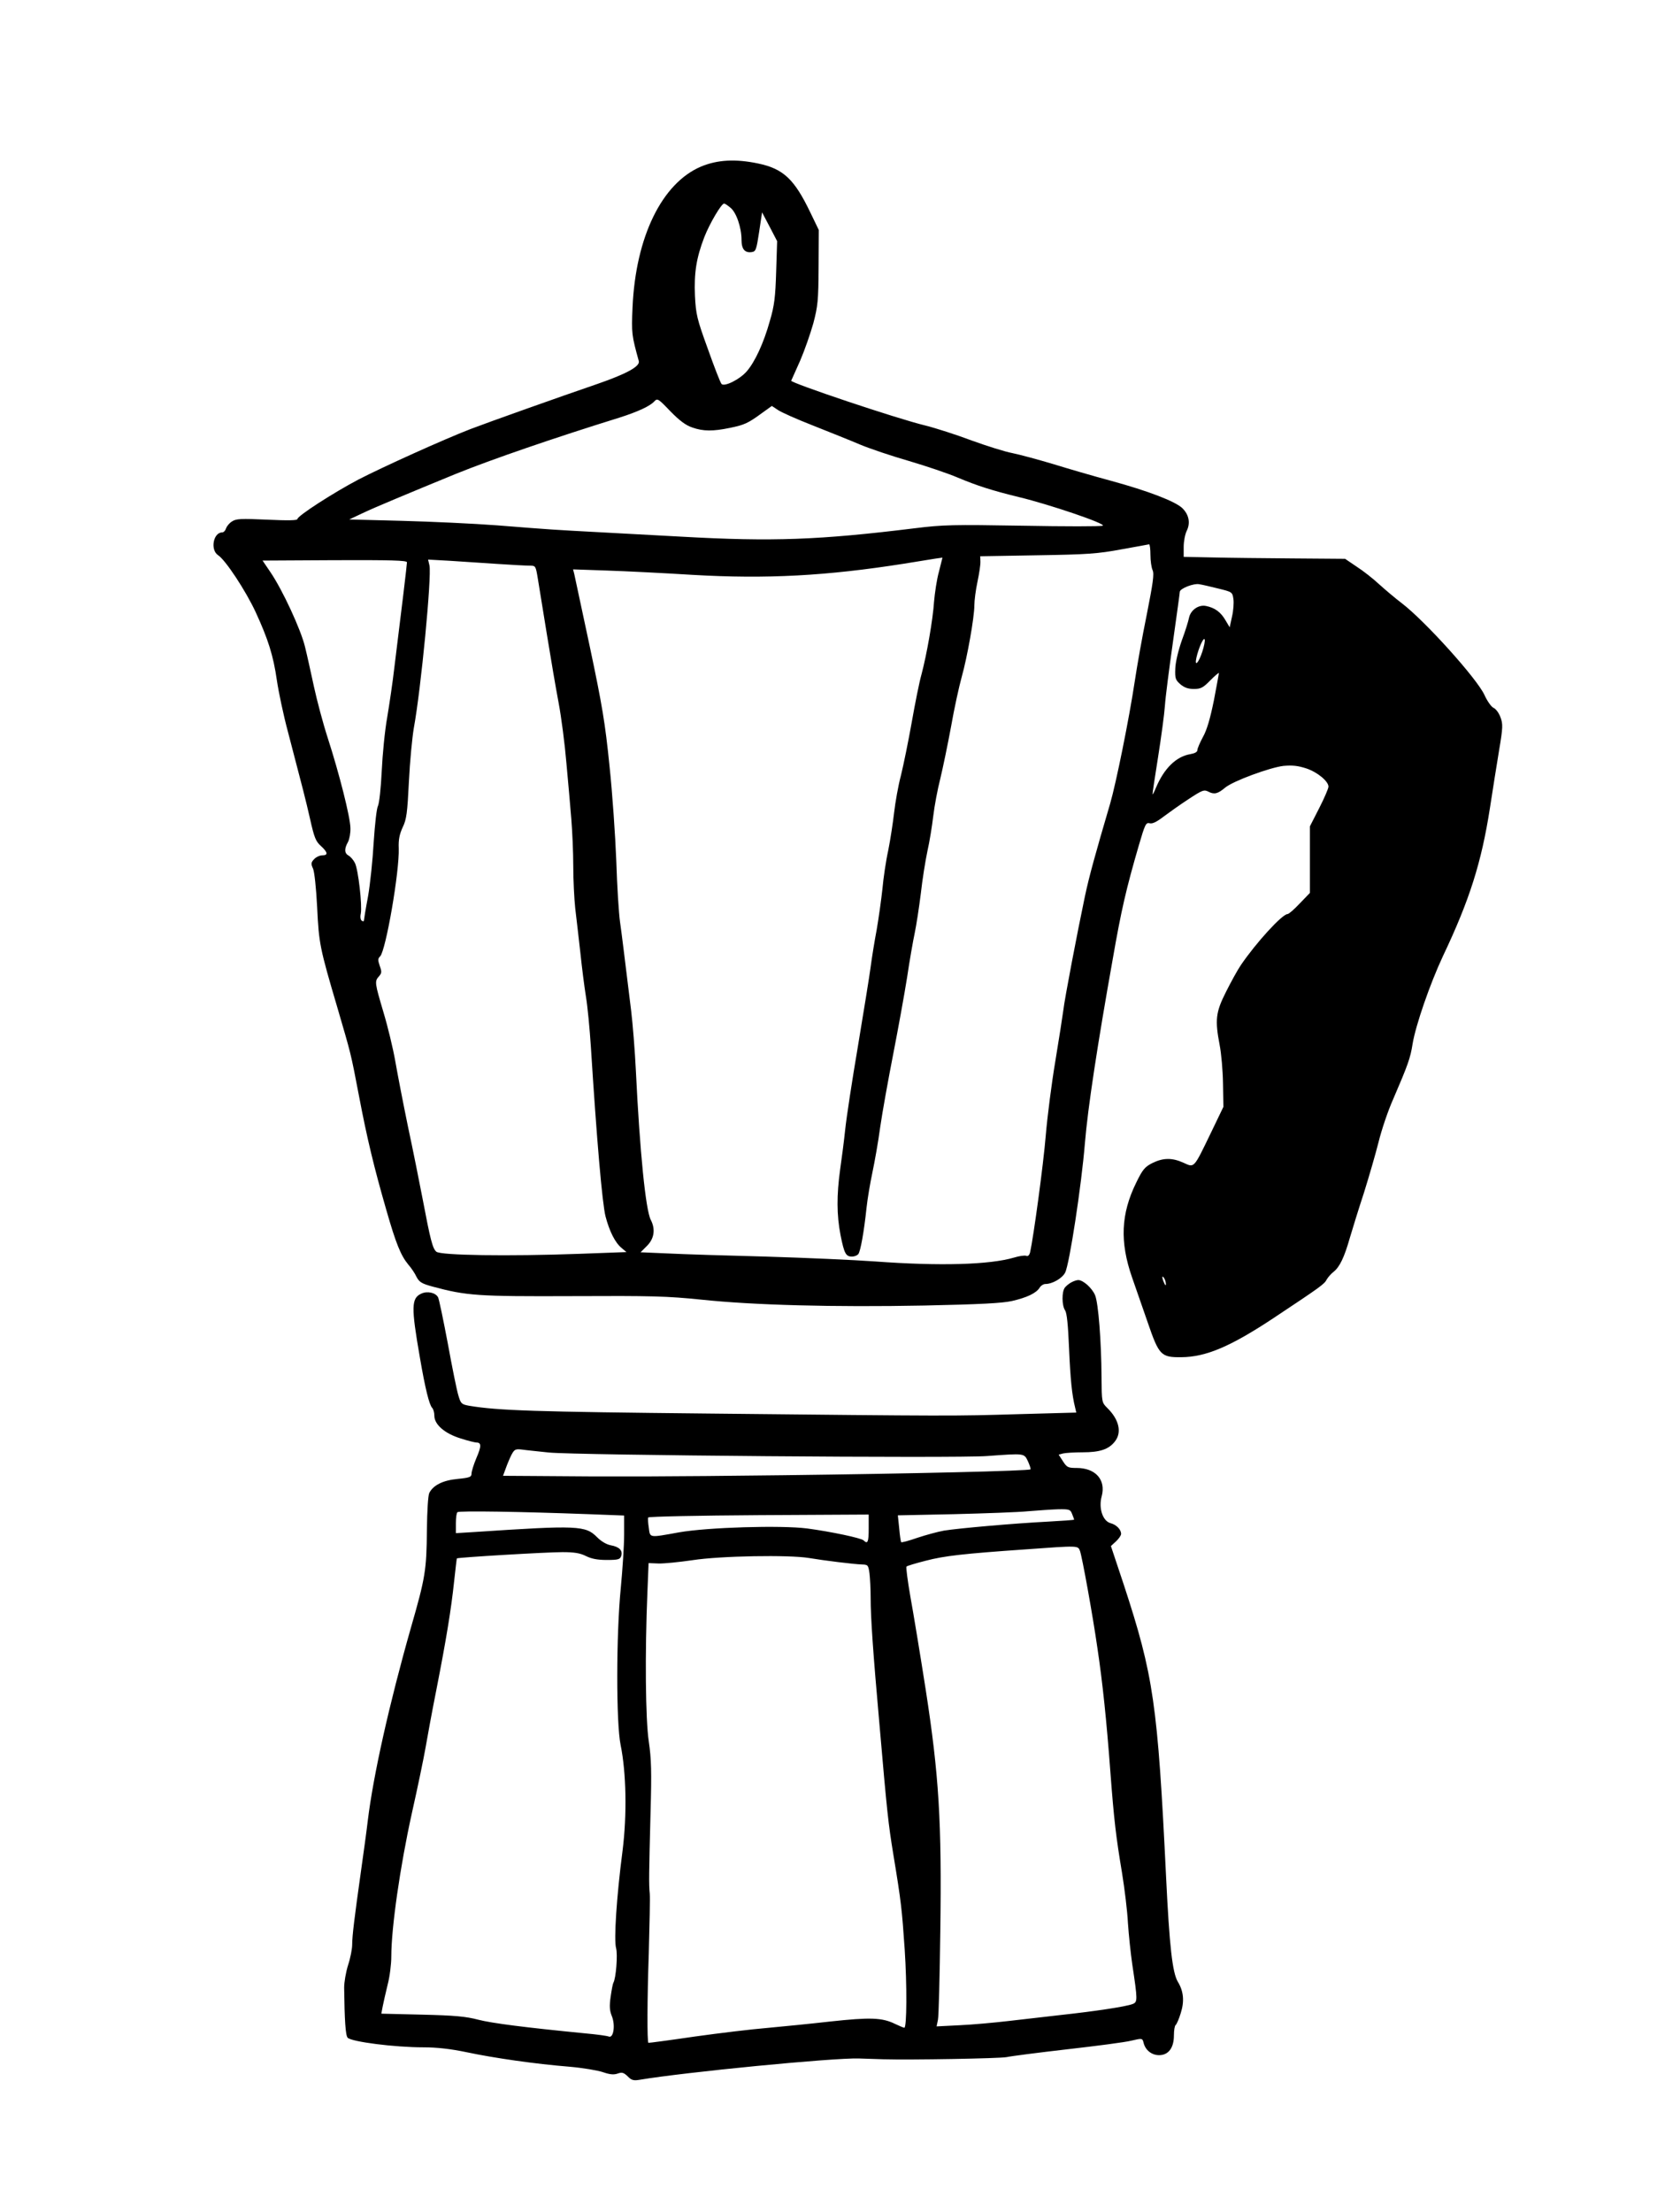 <?xml version="1.0" standalone="no"?>
<!DOCTYPE svg PUBLIC "-//W3C//DTD SVG 20010904//EN"
 "http://www.w3.org/TR/2001/REC-SVG-20010904/DTD/svg10.dtd">
<svg version="1.0" xmlns="http://www.w3.org/2000/svg"
 width="851pt" height="1130pt" viewBox="0 0 851 1130"
 preserveAspectRatio="xMidYMid meet">
<g transform="translate(0,1130) scale(0.1,-0.1)"
fill="#000000" stroke="none">
<path d="M3583 10449 c-200 -85 -334 -359 -350 -719 -6 -134 -4 -144 32 -275
7 -27 -63 -65 -210 -116 -190 -65 -556 -195 -650 -231 -142 -55 -449 -194
-573 -258 -129 -68 -312 -186 -312 -202 0 -7 -48 -8 -155 -3 -133 6 -158 5
-179 -9 -14 -8 -27 -25 -31 -36 -3 -11 -12 -20 -19 -20 -46 0 -62 -89 -22
-116 38 -24 142 -182 193 -292 63 -137 90 -221 108 -347 9 -61 34 -180 57
-265 80 -306 88 -336 113 -445 21 -94 29 -114 55 -137 36 -33 38 -48 7 -48
-13 0 -32 -9 -42 -20 -16 -17 -16 -24 -5 -48 7 -15 16 -99 21 -197 9 -186 13
-207 104 -515 70 -240 67 -225 110 -450 41 -216 77 -365 139 -580 50 -175 75
-235 113 -281 15 -17 34 -45 42 -63 14 -26 26 -34 81 -49 175 -47 229 -51 715
-49 407 2 484 0 660 -18 265 -28 674 -39 1140 -30 285 6 397 12 447 23 78 18
123 40 141 67 6 11 20 20 30 20 36 0 86 29 101 58 22 42 84 449 101 661 15
181 64 502 142 939 44 253 69 361 134 584 31 106 36 117 55 112 14 -4 36 7 70
33 27 20 84 61 127 89 73 48 81 51 104 39 29 -15 47 -11 85 21 41 34 229 103
298 111 46 4 74 1 117 -13 57 -19 113 -66 113 -93 0 -9 -21 -58 -47 -109 l-48
-94 0 -170 0 -170 -52 -54 c-28 -30 -56 -54 -62 -54 -27 0 -160 -145 -239
-261 -17 -25 -51 -87 -76 -137 -52 -103 -57 -142 -32 -272 8 -41 16 -129 17
-195 l2 -120 -65 -135 c-88 -182 -83 -176 -138 -151 -59 27 -105 26 -160 -1
-39 -20 -50 -33 -83 -101 -78 -159 -84 -302 -21 -483 19 -55 55 -158 80 -230
58 -169 68 -179 172 -178 126 1 251 54 473 201 238 158 259 173 270 196 7 12
23 30 36 40 30 24 54 73 82 172 13 44 45 148 72 230 26 83 60 200 75 260 15
61 48 160 75 220 75 174 88 210 99 282 16 96 89 307 155 448 136 286 197 479
240 755 14 91 35 224 47 296 20 119 20 135 7 170 -8 22 -24 43 -36 48 -11 5
-32 35 -46 66 -39 84 -303 377 -422 468 -33 25 -85 69 -116 97 -30 28 -82 69
-115 90 l-59 40 -265 2 c-146 1 -331 3 -413 5 l-147 3 0 51 c0 28 7 65 16 83
19 39 11 81 -22 114 -35 35 -176 89 -367 141 -89 24 -223 63 -297 86 -74 22
-166 47 -205 55 -38 7 -133 37 -210 65 -77 29 -183 63 -235 76 -146 35 -690
218 -686 229 3 6 23 52 46 103 22 51 52 137 67 190 23 88 26 115 27 287 l1
190 -43 89 c-82 171 -138 224 -268 251 -115 24 -207 19 -291 -16z m150 -210
c30 -23 57 -101 57 -165 0 -47 17 -67 52 -62 21 3 24 11 38 103 l15 100 39
-74 38 -73 -5 -157 c-4 -129 -9 -172 -32 -250 -32 -115 -77 -211 -119 -259
-36 -41 -113 -79 -128 -64 -6 6 -37 86 -70 179 -56 154 -61 176 -66 271 -5
119 7 194 48 301 27 69 87 171 101 171 4 0 18 -9 32 -21z m-195 -1123 c56 -20
107 -20 193 -2 74 15 93 24 164 76 l50 36 30 -20 c17 -12 98 -48 180 -80 83
-33 191 -76 240 -97 50 -21 163 -59 250 -84 88 -26 201 -64 250 -85 100 -42
175 -66 314 -100 154 -37 449 -137 427 -146 -10 -4 -194 -4 -410 0 -355 6
-406 5 -551 -13 -488 -60 -726 -69 -1190 -43 -126 7 -318 17 -425 23 -223 12
-231 12 -520 35 -118 9 -336 19 -485 23 l-270 7 70 33 c61 29 234 101 475 200
183 74 503 184 835 287 94 30 158 59 180 84 15 16 20 13 81 -51 47 -48 79 -72
112 -83z m2342 -651 c0 -30 5 -65 11 -78 9 -19 2 -66 -30 -228 -23 -112 -50
-265 -61 -339 -29 -193 -96 -523 -126 -626 -75 -255 -107 -370 -129 -474 -39
-185 -103 -520 -110 -580 -4 -30 -22 -147 -41 -261 -19 -113 -41 -284 -49
-380 -12 -148 -63 -522 -80 -597 -4 -15 -11 -22 -20 -18 -8 3 -36 -1 -62 -9
-125 -37 -380 -44 -708 -20 -110 8 -362 19 -560 25 -198 5 -423 12 -501 16
l-140 6 33 33 c37 37 44 85 19 133 -26 51 -56 348 -76 762 -5 102 -16 239 -24
305 -37 300 -47 385 -57 455 -6 41 -15 181 -19 310 -5 129 -20 349 -35 489
-22 217 -37 307 -100 605 -41 193 -77 361 -80 374 l-6 23 173 -6 c95 -3 292
-13 438 -22 380 -22 686 -5 1080 57 69 11 141 23 161 26 l36 5 -18 -72 c-11
-39 -21 -108 -25 -153 -6 -93 -37 -269 -64 -371 -11 -38 -33 -149 -50 -245
-17 -96 -42 -218 -55 -271 -14 -52 -29 -138 -35 -190 -6 -52 -19 -138 -30
-193 -12 -54 -25 -143 -30 -199 -6 -55 -19 -148 -29 -206 -11 -58 -25 -144
-31 -191 -6 -47 -36 -229 -65 -405 -30 -176 -59 -367 -65 -425 -6 -58 -18
-150 -26 -205 -18 -132 -18 -231 2 -335 19 -95 27 -110 59 -110 12 0 27 6 32
13 11 14 29 113 42 237 5 47 19 128 30 180 11 52 30 157 40 233 11 76 41 242
66 370 25 128 57 304 71 392 13 88 31 190 39 227 8 38 22 128 31 200 8 73 24
172 34 219 11 48 24 129 30 180 6 51 22 137 36 191 13 54 38 174 55 266 16 92
41 205 54 252 29 103 65 306 65 367 0 24 7 79 16 121 9 42 16 89 15 104 l-1
26 292 5 c256 4 310 8 428 30 74 13 138 25 143 26 4 0 7 -24 7 -54z m-3800
-38 c0 -11 -27 -238 -65 -542 -8 -71 -25 -184 -36 -250 -12 -66 -24 -190 -28
-275 -4 -86 -13 -165 -19 -177 -7 -12 -16 -95 -22 -185 -5 -90 -18 -215 -29
-278 -12 -63 -21 -119 -21 -123 0 -5 -5 -5 -11 -1 -6 4 -9 19 -5 36 8 42 -13
226 -30 259 -8 16 -23 33 -33 38 -21 12 -22 35 -2 70 7 14 13 45 12 71 -1 56
-57 278 -116 460 -24 74 -55 191 -70 260 -15 69 -35 161 -46 205 -21 88 -115
291 -177 382 l-40 59 369 2 c289 1 369 -1 369 -11z m460 -8 c74 -5 149 -9 167
-9 31 0 31 -1 42 -67 6 -38 27 -165 46 -283 19 -118 46 -276 60 -350 14 -74
32 -213 40 -309 9 -96 20 -224 25 -285 5 -61 10 -169 10 -241 0 -71 5 -168 10
-215 6 -47 17 -148 26 -225 8 -77 21 -179 29 -228 8 -48 19 -162 25 -255 30
-476 58 -800 75 -867 20 -76 49 -134 82 -161 l25 -21 -244 -9 c-360 -13 -707
-8 -728 11 -19 17 -30 59 -70 270 -16 83 -49 249 -75 370 -25 121 -54 272 -65
335 -11 63 -38 175 -60 248 -45 152 -46 158 -23 184 14 16 15 23 4 53 -10 29
-10 38 2 49 29 30 99 433 95 552 -2 44 4 72 20 107 20 41 24 73 32 235 5 103
17 225 25 272 37 201 92 776 80 831 l-7 30 109 -6 c59 -4 169 -11 243 -16z
m3687 -126 c70 -17 72 -18 77 -53 3 -19 0 -60 -7 -90 l-12 -55 -22 37 c-24 41
-54 63 -99 72 -38 8 -79 -21 -87 -61 -3 -16 -19 -68 -37 -116 -18 -52 -32
-110 -33 -143 -2 -50 1 -58 26 -80 20 -17 40 -24 69 -24 35 0 47 6 84 44 24
24 44 41 44 37 0 -3 -12 -67 -26 -141 -19 -93 -36 -151 -56 -186 -15 -28 -28
-58 -28 -66 0 -10 -13 -17 -36 -21 -72 -12 -134 -72 -176 -172 -9 -22 -17 -37
-17 -33 -1 4 12 90 28 190 16 101 32 219 35 263 3 45 22 191 41 325 19 135 35
250 35 256 0 17 71 45 100 39 14 -2 57 -12 97 -22z m-82 -323 c-19 -58 -41
-80 -30 -30 11 49 37 107 42 93 3 -7 -3 -35 -12 -63z m-186 -3230 c0 -10 -3
-8 -9 5 -12 27 -12 43 0 25 5 -8 9 -22 9 -30z"/>
<path d="M5475 4748 c-11 -6 -26 -18 -32 -26 -17 -21 -16 -93 1 -117 9 -14 15
-74 20 -193 7 -161 15 -239 31 -303 l6 -26 -293 -8 c-341 -10 -328 -10 -1583
3 -889 9 -1080 15 -1228 40 -38 7 -42 11 -54 52 -8 25 -32 144 -54 265 -23
121 -45 228 -50 237 -13 24 -55 33 -85 19 -52 -23 -53 -68 -8 -326 27 -158 48
-243 63 -258 6 -6 11 -24 11 -40 0 -45 53 -91 134 -116 37 -12 74 -21 81 -21
26 0 26 -19 0 -79 -14 -33 -25 -69 -25 -80 0 -17 -9 -21 -71 -27 -75 -7 -125
-32 -145 -72 -6 -13 -11 -91 -12 -188 -2 -208 -8 -244 -82 -501 -111 -390
-192 -754 -220 -983 -6 -52 -22 -169 -35 -260 -34 -242 -45 -331 -45 -376 0
-21 -9 -68 -21 -104 -11 -35 -20 -87 -20 -115 2 -166 7 -245 18 -256 21 -21
240 -49 388 -49 68 0 139 -8 220 -25 142 -30 351 -60 525 -74 69 -6 146 -19
172 -28 35 -12 55 -14 75 -7 22 8 31 5 51 -14 19 -20 30 -23 60 -18 232 39
989 113 1122 109 36 -1 92 -3 125 -4 140 -4 593 4 630 11 22 5 162 23 310 40
149 17 296 36 327 44 56 13 57 13 63 -11 9 -37 41 -63 79 -63 48 0 76 37 76
101 0 26 4 50 9 53 5 4 17 31 26 61 19 60 15 111 -15 160 -28 47 -43 184 -60
535 -43 887 -64 1029 -216 1493 l-66 198 26 24 c14 13 26 30 26 38 0 23 -24
47 -54 55 -40 11 -62 77 -45 138 22 83 -31 144 -128 144 -44 0 -50 3 -70 34
l-22 34 22 6 c12 3 57 6 100 6 88 0 134 15 165 55 37 46 22 112 -38 171 -29
29 -29 29 -30 159 -1 181 -16 377 -33 418 -16 37 -61 77 -86 77 -9 0 -25 -6
-36 -12z m-2670 -869 c136 -14 2087 -30 2240 -18 193 14 189 15 209 -27 9 -20
15 -38 13 -41 -8 -8 -598 -22 -1262 -30 -607 -7 -847 -8 -1277 -4 l-157 1 14
38 c7 20 20 51 29 69 15 28 20 31 54 27 20 -3 82 -9 137 -15z m2675 -315 c6
-14 10 -27 10 -28 0 -2 -60 -6 -132 -10 -176 -9 -458 -34 -533 -46 -33 -6 -95
-23 -137 -37 -43 -15 -80 -25 -82 -22 -2 2 -7 34 -10 70 l-7 67 288 6 c158 4
329 10 378 15 50 4 118 9 153 10 58 1 63 -1 72 -25z m-2472 0 l182 -7 0 -98
c0 -54 -8 -176 -17 -271 -24 -242 -24 -692 -1 -803 29 -142 33 -357 10 -540
-31 -238 -45 -456 -33 -499 9 -33 -1 -155 -14 -176 -3 -5 -9 -37 -14 -72 -7
-48 -5 -71 6 -98 19 -46 9 -114 -15 -105 -10 4 -62 11 -117 16 -317 31 -479
52 -550 70 -64 17 -122 22 -288 26 l-208 5 7 37 c4 20 15 69 25 110 11 41 19
106 19 145 0 148 45 460 105 732 30 133 61 283 70 335 9 52 33 184 55 294 51
260 76 413 91 555 7 63 13 116 14 118 4 5 456 32 540 32 61 0 90 -5 120 -20
28 -14 59 -20 106 -20 59 0 68 3 74 20 9 28 -9 47 -53 55 -22 4 -49 20 -70 41
-59 60 -97 62 -624 27 l-98 -6 0 50 c0 27 3 53 8 57 7 8 320 3 670 -10z m1432
-73 c0 -69 -5 -82 -26 -61 -12 12 -168 45 -289 61 -133 17 -508 6 -655 -20
-155 -28 -147 -29 -154 24 -4 25 -5 48 -3 52 3 5 258 10 566 12 l561 3 0 -71z
m1080 -115 c11 -31 64 -322 89 -496 26 -173 47 -372 66 -630 19 -252 29 -334
60 -520 13 -80 27 -194 30 -255 4 -60 14 -155 22 -210 28 -186 28 -194 1 -204
-33 -13 -193 -37 -368 -56 -80 -9 -201 -23 -270 -31 -69 -8 -178 -18 -244 -21
l-119 -6 7 34 c4 19 9 221 12 449 8 566 -7 801 -75 1240 -28 179 -63 391 -78
473 -14 81 -23 150 -20 153 3 4 47 17 98 30 95 25 193 36 509 58 276 20 269
20 280 -8z m-1385 -36 c77 -13 231 -32 271 -33 30 -1 32 -3 38 -45 3 -25 6
-81 6 -126 0 -100 12 -276 45 -646 39 -451 45 -506 71 -665 40 -242 44 -280
58 -485 12 -182 11 -400 -2 -400 -3 0 -25 9 -48 20 -65 32 -127 34 -330 12
-104 -12 -250 -26 -324 -33 -74 -6 -241 -26 -370 -44 -129 -19 -235 -33 -236
-32 -7 6 -6 228 2 457 4 146 7 283 5 305 -5 50 -4 100 4 415 6 210 4 274 -9
363 -17 113 -20 452 -7 762 l6 149 50 -2 c28 -1 106 7 175 17 142 22 494 28
595 11z"/>
</g>
</svg>
